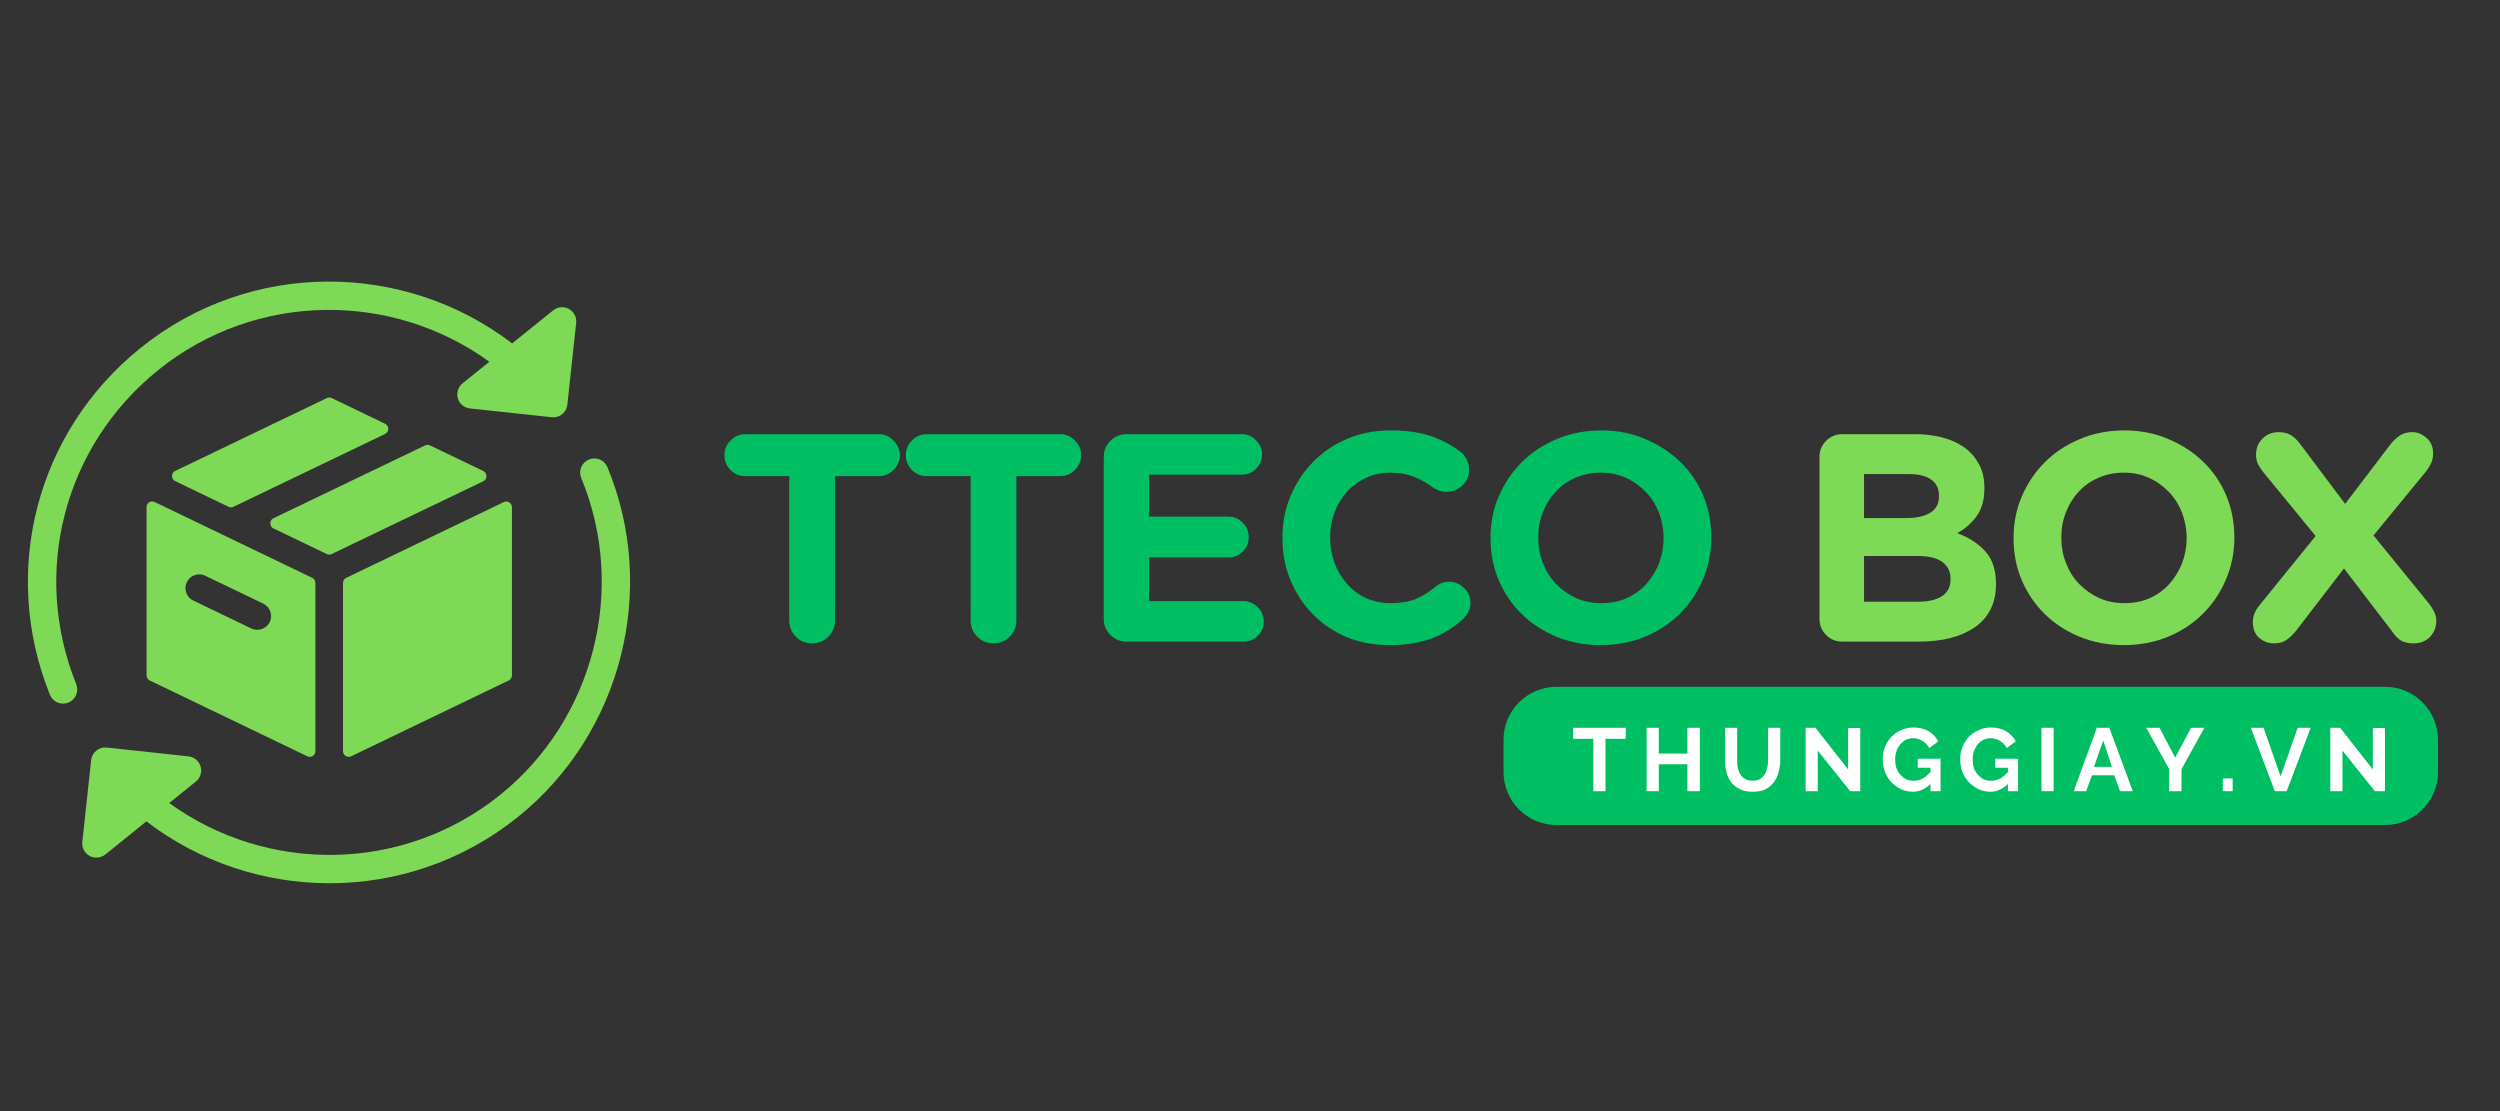 <?xml version="1.0" encoding="UTF-8"?> <svg xmlns="http://www.w3.org/2000/svg" xmlns:xlink="http://www.w3.org/1999/xlink" width="180" zoomAndPan="magnify" viewBox="0 0 135 60" height="80" preserveAspectRatio="xMidYMid meet" version="1.0"><rect x="0" y="0" width="135" height="60" fill="#333333" stroke="none"/><defs><g></g><clipPath id="ebd292c07b"><path d="M 4 24 L 35 24 L 35 47.746 L 4 47.746 Z M 4 24 " clip-rule="nonzero"></path></clipPath><clipPath id="80edd62e2b"><path d="M 81.191 37.086 L 131.664 37.086 L 131.664 44.551 L 81.191 44.551 Z M 81.191 37.086 " clip-rule="nonzero"></path></clipPath><clipPath id="3338525ea0"><path d="M 84.055 37.086 L 128.789 37.086 C 130.371 37.086 131.652 38.367 131.652 39.945 L 131.652 41.688 C 131.652 43.27 130.371 44.551 128.789 44.551 L 84.055 44.551 C 82.473 44.551 81.191 43.27 81.191 41.688 L 81.191 39.945 C 81.191 38.367 82.473 37.086 84.055 37.086 Z M 84.055 37.086 " clip-rule="nonzero"></path></clipPath></defs><path fill="#7ed957" d="M 20.793 22.883 L 17.914 21.496 C 17.832 21.453 17.73 21.453 17.648 21.496 L 9.461 25.43 C 9.355 25.48 9.289 25.586 9.289 25.703 C 9.289 25.82 9.355 25.93 9.461 25.98 L 12.34 27.367 C 12.383 27.387 12.43 27.398 12.477 27.398 C 12.52 27.398 12.566 27.387 12.605 27.367 L 20.793 23.434 C 20.902 23.383 20.969 23.273 20.969 23.156 C 20.969 23.039 20.902 22.934 20.793 22.883 Z M 20.793 22.883 " fill-opacity="1" fill-rule="nonzero"></path><path fill="#7ed957" d="M 8.055 27.125 C 7.969 27.18 7.914 27.277 7.914 27.383 L 7.914 36.469 C 7.914 36.586 7.98 36.695 8.086 36.746 L 16.594 40.84 C 16.633 40.863 16.68 40.871 16.727 40.871 C 16.781 40.871 16.84 40.855 16.887 40.824 C 16.977 40.77 17.031 40.672 17.031 40.566 L 17.031 31.48 C 17.031 31.363 16.965 31.254 16.859 31.203 L 8.352 27.109 C 8.258 27.062 8.145 27.066 8.055 27.125 Z M 10.09 31.438 C 10.211 31.18 10.473 31.016 10.758 31.016 C 10.871 31.016 10.98 31.039 11.082 31.09 L 14.219 32.598 C 14.398 32.684 14.531 32.836 14.598 33.023 C 14.664 33.211 14.652 33.414 14.566 33.594 C 14.395 33.949 13.938 34.117 13.57 33.938 L 10.438 32.43 C 10.258 32.348 10.121 32.195 10.059 32.008 C 9.988 31.82 10 31.617 10.09 31.438 Z M 10.09 31.438 " fill-opacity="1" fill-rule="nonzero"></path><path fill="#7ed957" d="M 18.523 31.48 L 18.523 40.566 C 18.523 40.672 18.578 40.77 18.668 40.824 C 18.715 40.855 18.773 40.871 18.828 40.871 C 18.875 40.871 18.922 40.863 18.961 40.84 L 27.469 36.746 C 27.574 36.695 27.645 36.586 27.645 36.469 L 27.645 27.387 C 27.645 27.281 27.59 27.184 27.5 27.129 C 27.41 27.074 27.297 27.066 27.203 27.113 L 18.695 31.203 C 18.59 31.254 18.523 31.363 18.523 31.48 Z M 18.523 31.48 " fill-opacity="1" fill-rule="nonzero"></path><path fill="#7ed957" d="M 26.098 25.434 L 23.219 24.051 C 23.137 24.012 23.039 24.012 22.957 24.051 L 14.766 27.984 C 14.66 28.035 14.594 28.141 14.594 28.258 C 14.594 28.375 14.66 28.484 14.766 28.535 L 17.645 29.918 C 17.688 29.941 17.73 29.949 17.777 29.949 C 17.824 29.949 17.867 29.941 17.91 29.918 L 26.098 25.988 C 26.203 25.938 26.27 25.828 26.27 25.711 C 26.27 25.594 26.203 25.488 26.098 25.434 Z M 26.098 25.434 " fill-opacity="1" fill-rule="nonzero"></path><path fill="#7ed957" d="M 3.406 37.996 C 3.504 37.996 3.598 37.977 3.691 37.941 C 4.086 37.781 4.273 37.336 4.117 36.945 C 1.68 30.895 3.461 24.082 8.543 19.984 C 13.828 15.73 21.18 15.73 26.426 19.535 L 24.98 20.699 C 24.738 20.895 24.637 21.215 24.723 21.512 C 24.812 21.809 25.07 22.023 25.375 22.055 L 29.797 22.531 C 29.824 22.535 29.852 22.535 29.879 22.535 C 30.266 22.535 30.598 22.246 30.637 21.852 L 31.113 17.438 C 31.148 17.129 30.992 16.832 30.723 16.684 C 30.449 16.535 30.117 16.562 29.875 16.758 L 27.656 18.543 C 21.844 14.098 13.527 14.004 7.586 18.793 C 1.973 23.312 0.008 30.84 2.695 37.516 C 2.816 37.816 3.105 37.996 3.406 37.996 Z M 3.406 37.996 " fill-opacity="1" fill-rule="nonzero"></path><g clip-path="url(#ebd292c07b)"><path fill="#7ed957" d="M 32.801 25.227 C 32.637 24.836 32.191 24.652 31.801 24.816 C 31.41 24.977 31.223 25.426 31.387 25.812 C 33.871 31.809 32.074 38.84 27.016 42.918 C 21.734 47.172 14.383 47.168 9.137 43.363 L 10.578 42.203 C 10.82 42.008 10.922 41.688 10.832 41.391 C 10.746 41.094 10.488 40.879 10.184 40.844 L 5.762 40.367 C 5.559 40.344 5.359 40.406 5.203 40.535 C 5.043 40.66 4.941 40.844 4.922 41.047 L 4.445 45.465 C 4.41 45.773 4.566 46.07 4.84 46.219 C 4.953 46.281 5.078 46.312 5.207 46.312 C 5.375 46.312 5.547 46.254 5.688 46.145 L 7.906 44.355 C 10.785 46.559 14.277 47.695 17.797 47.695 C 21.375 47.695 24.977 46.523 27.977 44.109 C 33.562 39.609 35.547 31.844 32.801 25.227 Z M 32.801 25.227 " fill-opacity="1" fill-rule="nonzero"></path></g><g clip-path="url(#80edd62e2b)"><g clip-path="url(#3338525ea0)"><path fill="#00bf63" d="M 81.191 37.086 L 131.664 37.086 L 131.664 44.551 L 81.191 44.551 Z M 81.191 37.086 " fill-opacity="1" fill-rule="nonzero"></path></g></g><g fill="#00bf63" fill-opacity="1"><g transform="translate(38.666, 34.648)"><g><path d="M 0.453 -10.078 C 0.453 -10.379 0.562 -10.641 0.781 -10.859 C 1.008 -11.086 1.273 -11.203 1.578 -11.203 L 8.797 -11.203 C 9.098 -11.203 9.359 -11.086 9.578 -10.859 C 9.805 -10.641 9.922 -10.379 9.922 -10.078 C 9.922 -9.766 9.805 -9.492 9.578 -9.266 C 9.359 -9.047 9.098 -8.938 8.797 -8.938 L 6.422 -8.938 L 6.422 -1.141 C 6.422 -0.797 6.301 -0.504 6.062 -0.266 C 5.82 -0.023 5.531 0.094 5.188 0.094 C 4.844 0.094 4.551 -0.023 4.312 -0.266 C 4.07 -0.504 3.953 -0.797 3.953 -1.141 L 3.953 -8.938 L 1.578 -8.938 C 1.273 -8.938 1.008 -9.047 0.781 -9.266 C 0.562 -9.492 0.453 -9.766 0.453 -10.078 Z M 0.453 -10.078 "></path></g></g></g><g fill="#00bf63" fill-opacity="1"><g transform="translate(48.462, 34.648)"><g><path d="M 0.453 -10.078 C 0.453 -10.379 0.562 -10.641 0.781 -10.859 C 1.008 -11.086 1.273 -11.203 1.578 -11.203 L 8.797 -11.203 C 9.098 -11.203 9.359 -11.086 9.578 -10.859 C 9.805 -10.641 9.922 -10.379 9.922 -10.078 C 9.922 -9.766 9.805 -9.492 9.578 -9.266 C 9.359 -9.047 9.098 -8.938 8.797 -8.938 L 6.422 -8.938 L 6.422 -1.141 C 6.422 -0.797 6.301 -0.504 6.062 -0.266 C 5.82 -0.023 5.531 0.094 5.188 0.094 C 4.844 0.094 4.551 -0.023 4.312 -0.266 C 4.07 -0.504 3.953 -0.797 3.953 -1.141 L 3.953 -8.938 L 1.578 -8.938 C 1.273 -8.938 1.008 -9.047 0.781 -9.266 C 0.562 -9.492 0.453 -9.766 0.453 -10.078 Z M 0.453 -10.078 "></path></g></g></g><g fill="#00bf63" fill-opacity="1"><g transform="translate(58.259, 34.648)"><g><path d="M 1.344 -1.234 L 1.344 -9.984 C 1.344 -10.316 1.461 -10.602 1.703 -10.844 C 1.941 -11.082 2.234 -11.203 2.578 -11.203 L 8.797 -11.203 C 9.098 -11.203 9.352 -11.094 9.562 -10.875 C 9.781 -10.664 9.891 -10.41 9.891 -10.109 C 9.891 -9.797 9.781 -9.535 9.562 -9.328 C 9.352 -9.117 9.098 -9.016 8.797 -9.016 L 3.797 -9.016 L 3.797 -6.75 L 8.078 -6.75 C 8.379 -6.75 8.633 -6.641 8.844 -6.422 C 9.062 -6.211 9.172 -5.953 9.172 -5.641 C 9.172 -5.328 9.062 -5.066 8.844 -4.859 C 8.633 -4.648 8.379 -4.547 8.078 -4.547 L 3.797 -4.547 L 3.797 -2.188 L 8.875 -2.188 C 9.188 -2.188 9.445 -2.078 9.656 -1.859 C 9.875 -1.648 9.984 -1.395 9.984 -1.094 C 9.984 -0.781 9.875 -0.52 9.656 -0.312 C 9.445 -0.102 9.188 0 8.875 0 L 2.578 0 C 2.234 0 1.941 -0.117 1.703 -0.359 C 1.461 -0.598 1.344 -0.891 1.344 -1.234 Z M 1.344 -1.234 "></path></g></g></g><g fill="#00bf63" fill-opacity="1"><g transform="translate(68.407, 34.648)"><g><path d="M 6.688 -11.406 C 7.531 -11.406 8.242 -11.305 8.828 -11.109 C 9.422 -10.91 9.957 -10.629 10.438 -10.266 C 10.57 -10.172 10.688 -10.035 10.781 -9.859 C 10.875 -9.691 10.922 -9.5 10.922 -9.281 C 10.922 -8.945 10.801 -8.664 10.562 -8.438 C 10.332 -8.207 10.047 -8.094 9.703 -8.094 C 9.535 -8.094 9.391 -8.117 9.266 -8.172 C 9.148 -8.223 9.051 -8.273 8.969 -8.328 C 8.625 -8.586 8.266 -8.785 7.891 -8.922 C 7.523 -9.055 7.117 -9.125 6.672 -9.125 C 6.203 -9.125 5.766 -9.031 5.359 -8.844 C 4.961 -8.664 4.617 -8.414 4.328 -8.094 C 4.047 -7.781 3.82 -7.41 3.656 -6.984 C 3.5 -6.566 3.422 -6.117 3.422 -5.641 L 3.422 -5.609 C 3.422 -5.129 3.5 -4.676 3.656 -4.25 C 3.82 -3.82 4.047 -3.445 4.328 -3.125 C 4.609 -2.801 4.945 -2.547 5.344 -2.359 C 5.75 -2.172 6.191 -2.078 6.672 -2.078 C 7.203 -2.078 7.656 -2.148 8.031 -2.297 C 8.406 -2.453 8.766 -2.676 9.109 -2.969 C 9.328 -3.145 9.57 -3.234 9.844 -3.234 C 10.156 -3.234 10.426 -3.117 10.656 -2.891 C 10.883 -2.672 11 -2.406 11 -2.094 C 11 -1.906 10.957 -1.738 10.875 -1.594 C 10.801 -1.457 10.707 -1.332 10.594 -1.219 C 10.094 -0.758 9.523 -0.41 8.891 -0.172 C 8.266 0.066 7.5 0.188 6.594 0.188 C 5.77 0.188 5.004 0.039 4.297 -0.25 C 3.598 -0.551 2.992 -0.961 2.484 -1.484 C 1.973 -2.004 1.57 -2.613 1.281 -3.312 C 0.988 -4.02 0.844 -4.773 0.844 -5.578 L 0.844 -5.609 C 0.844 -6.41 0.988 -7.16 1.281 -7.859 C 1.57 -8.555 1.973 -9.164 2.484 -9.688 C 2.992 -10.219 3.602 -10.633 4.312 -10.938 C 5.031 -11.25 5.82 -11.406 6.688 -11.406 Z M 6.688 -11.406 "></path></g></g></g><g fill="#00bf63" fill-opacity="1"><g transform="translate(79.644, 34.648)"><g><path d="M 6.828 -11.406 C 7.691 -11.406 8.484 -11.25 9.203 -10.938 C 9.93 -10.633 10.562 -10.223 11.094 -9.703 C 11.625 -9.191 12.035 -8.586 12.328 -7.891 C 12.617 -7.191 12.766 -6.441 12.766 -5.641 L 12.766 -5.609 C 12.766 -4.805 12.613 -4.055 12.312 -3.359 C 12.02 -2.66 11.609 -2.047 11.078 -1.516 C 10.547 -0.984 9.914 -0.566 9.188 -0.266 C 8.457 0.035 7.66 0.188 6.797 0.188 C 5.93 0.188 5.133 0.035 4.406 -0.266 C 3.676 -0.566 3.047 -0.977 2.516 -1.5 C 1.992 -2.02 1.582 -2.629 1.281 -3.328 C 0.988 -4.023 0.844 -4.773 0.844 -5.578 L 0.844 -5.609 C 0.844 -6.41 0.992 -7.16 1.297 -7.859 C 1.598 -8.555 2.008 -9.164 2.531 -9.688 C 3.062 -10.219 3.691 -10.633 4.422 -10.938 C 5.16 -11.25 5.961 -11.406 6.828 -11.406 Z M 6.828 -2.078 C 7.328 -2.078 7.781 -2.164 8.188 -2.344 C 8.602 -2.531 8.957 -2.785 9.25 -3.109 C 9.539 -3.43 9.77 -3.801 9.938 -4.219 C 10.102 -4.645 10.188 -5.098 10.188 -5.578 L 10.188 -5.609 C 10.188 -6.086 10.102 -6.539 9.938 -6.969 C 9.77 -7.395 9.535 -7.766 9.234 -8.078 C 8.93 -8.398 8.57 -8.656 8.156 -8.844 C 7.75 -9.031 7.297 -9.125 6.797 -9.125 C 6.297 -9.125 5.836 -9.031 5.422 -8.844 C 5.004 -8.664 4.648 -8.414 4.359 -8.094 C 4.066 -7.781 3.836 -7.41 3.672 -6.984 C 3.504 -6.566 3.422 -6.117 3.422 -5.641 L 3.422 -5.609 C 3.422 -5.129 3.504 -4.676 3.672 -4.25 C 3.836 -3.82 4.07 -3.445 4.375 -3.125 C 4.688 -2.801 5.047 -2.547 5.453 -2.359 C 5.867 -2.172 6.328 -2.078 6.828 -2.078 Z M 6.828 -2.078 "></path></g></g></g><g fill="#00bf63" fill-opacity="1"><g transform="translate(92.674, 34.648)"><g></g></g></g><g fill="#7ed957" fill-opacity="1"><g transform="translate(96.908, 34.648)"><g><path d="M 1.344 -1.234 L 1.344 -9.984 C 1.344 -10.316 1.461 -10.602 1.703 -10.844 C 1.941 -11.082 2.234 -11.203 2.578 -11.203 L 6.547 -11.203 C 7.004 -11.203 7.453 -11.148 7.891 -11.047 C 8.336 -10.941 8.734 -10.773 9.078 -10.547 C 9.43 -10.316 9.711 -10.016 9.922 -9.641 C 10.141 -9.273 10.25 -8.832 10.25 -8.312 L 10.25 -8.281 C 10.25 -7.645 10.102 -7.133 9.812 -6.75 C 9.531 -6.375 9.188 -6.078 8.781 -5.859 C 9.426 -5.617 9.938 -5.285 10.312 -4.859 C 10.688 -4.441 10.875 -3.859 10.875 -3.109 L 10.875 -3.078 C 10.875 -2.566 10.773 -2.117 10.578 -1.734 C 10.379 -1.348 10.094 -1.023 9.719 -0.766 C 9.352 -0.516 8.91 -0.32 8.391 -0.188 C 7.879 -0.062 7.305 0 6.672 0 L 2.578 0 C 2.234 0 1.941 -0.117 1.703 -0.359 C 1.461 -0.598 1.344 -0.891 1.344 -1.234 Z M 3.75 -4.625 L 3.75 -2.156 L 6.672 -2.156 C 7.223 -2.156 7.648 -2.254 7.953 -2.453 C 8.266 -2.648 8.422 -2.957 8.422 -3.375 L 8.422 -3.406 C 8.422 -3.781 8.273 -4.078 7.984 -4.297 C 7.703 -4.516 7.238 -4.625 6.594 -4.625 Z M 3.75 -6.672 L 6.016 -6.672 C 6.566 -6.672 7 -6.766 7.312 -6.953 C 7.633 -7.141 7.797 -7.441 7.797 -7.859 L 7.797 -7.891 C 7.797 -8.266 7.656 -8.551 7.375 -8.75 C 7.102 -8.945 6.707 -9.047 6.188 -9.047 L 3.75 -9.047 Z M 3.75 -6.672 "></path></g></g></g><g fill="#7ed957" fill-opacity="1"><g transform="translate(107.889, 34.648)"><g><path d="M 6.828 -11.406 C 7.691 -11.406 8.484 -11.25 9.203 -10.938 C 9.93 -10.633 10.562 -10.223 11.094 -9.703 C 11.625 -9.191 12.035 -8.586 12.328 -7.891 C 12.617 -7.191 12.766 -6.441 12.766 -5.641 L 12.766 -5.609 C 12.766 -4.805 12.613 -4.055 12.312 -3.359 C 12.02 -2.66 11.609 -2.047 11.078 -1.516 C 10.547 -0.984 9.914 -0.566 9.188 -0.266 C 8.457 0.035 7.66 0.188 6.797 0.188 C 5.93 0.188 5.133 0.035 4.406 -0.266 C 3.676 -0.566 3.047 -0.977 2.516 -1.5 C 1.992 -2.02 1.582 -2.629 1.281 -3.328 C 0.988 -4.023 0.844 -4.773 0.844 -5.578 L 0.844 -5.609 C 0.844 -6.41 0.992 -7.16 1.297 -7.859 C 1.598 -8.555 2.008 -9.164 2.531 -9.688 C 3.062 -10.219 3.691 -10.633 4.422 -10.938 C 5.16 -11.25 5.961 -11.406 6.828 -11.406 Z M 6.828 -2.078 C 7.328 -2.078 7.781 -2.164 8.188 -2.344 C 8.602 -2.531 8.957 -2.785 9.25 -3.109 C 9.539 -3.43 9.77 -3.801 9.938 -4.219 C 10.102 -4.645 10.188 -5.098 10.188 -5.578 L 10.188 -5.609 C 10.188 -6.086 10.102 -6.539 9.938 -6.969 C 9.77 -7.395 9.535 -7.766 9.234 -8.078 C 8.93 -8.398 8.57 -8.656 8.156 -8.844 C 7.75 -9.031 7.297 -9.125 6.797 -9.125 C 6.297 -9.125 5.836 -9.031 5.422 -8.844 C 5.004 -8.664 4.648 -8.414 4.359 -8.094 C 4.066 -7.781 3.836 -7.41 3.672 -6.984 C 3.504 -6.566 3.422 -6.117 3.422 -5.641 L 3.422 -5.609 C 3.422 -5.129 3.504 -4.676 3.672 -4.25 C 3.836 -3.82 4.07 -3.445 4.375 -3.125 C 4.688 -2.801 5.047 -2.547 5.453 -2.359 C 5.867 -2.172 6.328 -2.078 6.828 -2.078 Z M 6.828 -2.078 "></path></g></g></g><g fill="#7ed957" fill-opacity="1"><g transform="translate(120.919, 34.648)"><g><path d="M 0.734 -1.047 C 0.734 -1.223 0.766 -1.383 0.828 -1.531 C 0.891 -1.688 0.984 -1.836 1.109 -1.984 L 4.125 -5.703 L 1.281 -9.172 C 1.188 -9.297 1.098 -9.43 1.016 -9.578 C 0.941 -9.734 0.906 -9.906 0.906 -10.094 C 0.906 -10.438 1.02 -10.723 1.25 -10.953 C 1.477 -11.191 1.77 -11.312 2.125 -11.312 C 2.395 -11.312 2.613 -11.258 2.781 -11.156 C 2.957 -11.051 3.117 -10.898 3.266 -10.703 L 5.719 -7.438 L 8.156 -10.641 C 8.32 -10.848 8.492 -11.008 8.672 -11.125 C 8.848 -11.25 9.078 -11.312 9.359 -11.312 C 9.629 -11.312 9.879 -11.207 10.109 -11 C 10.348 -10.801 10.469 -10.523 10.469 -10.172 C 10.469 -9.984 10.438 -9.816 10.375 -9.672 C 10.312 -9.523 10.223 -9.375 10.109 -9.219 L 7.25 -5.734 L 10.266 -2.031 C 10.359 -1.914 10.441 -1.781 10.516 -1.625 C 10.598 -1.469 10.641 -1.301 10.641 -1.125 C 10.641 -0.781 10.523 -0.488 10.297 -0.25 C 10.066 -0.02 9.773 0.094 9.422 0.094 C 9.148 0.094 8.926 0.047 8.75 -0.047 C 8.582 -0.148 8.426 -0.305 8.281 -0.516 L 5.656 -3.953 L 3.062 -0.578 C 2.883 -0.359 2.707 -0.191 2.531 -0.078 C 2.363 0.035 2.141 0.094 1.859 0.094 C 1.578 0.094 1.316 -0.004 1.078 -0.203 C 0.848 -0.41 0.734 -0.691 0.734 -1.047 Z M 0.734 -1.047 "></path></g></g></g><g fill="#ffffff" fill-opacity="1"><g transform="translate(84.884, 42.723)"><g><path d="M 2.906 -2.828 L 1.812 -2.828 L 1.812 0 L 1.156 0 L 1.156 -2.828 L 0.062 -2.828 L 0.062 -3.422 L 2.906 -3.422 Z M 2.906 -2.828 "></path></g></g></g><g fill="#ffffff" fill-opacity="1"><g transform="translate(88.558, 42.723)"><g><path d="M 3.234 -3.422 L 3.234 0 L 2.562 0 L 2.562 -1.453 L 1.016 -1.453 L 1.016 0 L 0.359 0 L 0.359 -3.422 L 1.016 -3.422 L 1.016 -2.031 L 2.562 -2.031 L 2.562 -3.422 Z M 3.234 -3.422 "></path></g></g></g><g fill="#ffffff" fill-opacity="1"><g transform="translate(92.838, 42.723)"><g><path d="M 1.797 0.031 C 1.523 0.031 1.297 -0.016 1.109 -0.109 C 0.922 -0.203 0.766 -0.328 0.641 -0.484 C 0.523 -0.648 0.441 -0.832 0.391 -1.031 C 0.336 -1.238 0.312 -1.453 0.312 -1.672 L 0.312 -3.422 L 0.969 -3.422 L 0.969 -1.672 C 0.969 -1.535 0.977 -1.398 1 -1.266 C 1.031 -1.129 1.078 -1.008 1.141 -0.906 C 1.211 -0.801 1.301 -0.719 1.406 -0.656 C 1.508 -0.594 1.641 -0.562 1.797 -0.562 C 1.961 -0.562 2.098 -0.594 2.203 -0.656 C 2.305 -0.719 2.391 -0.801 2.453 -0.906 C 2.516 -1.008 2.562 -1.129 2.594 -1.266 C 2.625 -1.398 2.641 -1.535 2.641 -1.672 L 2.641 -3.422 L 3.297 -3.422 L 3.297 -1.672 C 3.297 -1.441 3.266 -1.223 3.203 -1.016 C 3.148 -0.805 3.062 -0.625 2.938 -0.469 C 2.82 -0.312 2.672 -0.188 2.484 -0.094 C 2.297 -0.008 2.066 0.031 1.797 0.031 Z M 1.797 0.031 "></path></g></g></g><g fill="#ffffff" fill-opacity="1"><g transform="translate(97.143, 42.723)"><g><path d="M 1.016 -2.188 L 1.016 0 L 0.359 0 L 0.359 -3.422 L 0.891 -3.422 L 2.656 -1.172 L 2.656 -3.406 L 3.312 -3.406 L 3.312 0 L 2.766 0 Z M 1.016 -2.188 "></path></g></g></g><g fill="#ffffff" fill-opacity="1"><g transform="translate(101.511, 42.723)"><g><path d="M 1.781 0.031 C 1.551 0.031 1.336 -0.016 1.141 -0.109 C 0.953 -0.203 0.781 -0.328 0.625 -0.484 C 0.477 -0.641 0.363 -0.82 0.281 -1.031 C 0.195 -1.25 0.156 -1.484 0.156 -1.734 C 0.156 -1.961 0.195 -2.18 0.281 -2.391 C 0.363 -2.598 0.477 -2.781 0.625 -2.938 C 0.781 -3.094 0.957 -3.211 1.156 -3.297 C 1.363 -3.391 1.582 -3.438 1.812 -3.438 C 2.133 -3.438 2.41 -3.367 2.641 -3.234 C 2.867 -3.098 3.039 -2.914 3.156 -2.688 L 2.672 -2.328 C 2.578 -2.492 2.453 -2.625 2.297 -2.719 C 2.141 -2.812 1.973 -2.859 1.797 -2.859 C 1.648 -2.859 1.516 -2.828 1.391 -2.766 C 1.273 -2.703 1.176 -2.617 1.094 -2.516 C 1.008 -2.41 0.941 -2.285 0.891 -2.141 C 0.848 -2.004 0.828 -1.859 0.828 -1.703 C 0.828 -1.547 0.848 -1.395 0.891 -1.25 C 0.941 -1.113 1.016 -0.992 1.109 -0.891 C 1.203 -0.785 1.305 -0.703 1.422 -0.641 C 1.547 -0.586 1.68 -0.562 1.828 -0.562 C 2.004 -0.562 2.172 -0.602 2.328 -0.688 C 2.484 -0.781 2.633 -0.914 2.781 -1.094 L 2.781 -0.438 C 2.488 -0.125 2.156 0.031 1.781 0.031 Z M 2.734 -1.266 L 2.047 -1.266 L 2.047 -1.75 L 3.281 -1.75 L 3.281 0 L 2.734 0 Z M 2.734 -1.266 "></path></g></g></g><g fill="#ffffff" fill-opacity="1"><g transform="translate(105.695, 42.723)"><g><path d="M 1.781 0.031 C 1.551 0.031 1.336 -0.016 1.141 -0.109 C 0.953 -0.203 0.781 -0.328 0.625 -0.484 C 0.477 -0.641 0.363 -0.82 0.281 -1.031 C 0.195 -1.25 0.156 -1.484 0.156 -1.734 C 0.156 -1.961 0.195 -2.18 0.281 -2.391 C 0.363 -2.598 0.477 -2.781 0.625 -2.938 C 0.781 -3.094 0.957 -3.211 1.156 -3.297 C 1.363 -3.391 1.582 -3.438 1.812 -3.438 C 2.133 -3.438 2.41 -3.367 2.641 -3.234 C 2.867 -3.098 3.039 -2.914 3.156 -2.688 L 2.672 -2.328 C 2.578 -2.492 2.453 -2.625 2.297 -2.719 C 2.141 -2.812 1.973 -2.859 1.797 -2.859 C 1.648 -2.859 1.516 -2.828 1.391 -2.766 C 1.273 -2.703 1.176 -2.617 1.094 -2.516 C 1.008 -2.41 0.941 -2.285 0.891 -2.141 C 0.848 -2.004 0.828 -1.859 0.828 -1.703 C 0.828 -1.547 0.848 -1.395 0.891 -1.25 C 0.941 -1.113 1.016 -0.992 1.109 -0.891 C 1.203 -0.785 1.305 -0.703 1.422 -0.641 C 1.547 -0.586 1.68 -0.562 1.828 -0.562 C 2.004 -0.562 2.172 -0.602 2.328 -0.688 C 2.484 -0.781 2.633 -0.914 2.781 -1.094 L 2.781 -0.438 C 2.488 -0.125 2.156 0.031 1.781 0.031 Z M 2.734 -1.266 L 2.047 -1.266 L 2.047 -1.75 L 3.281 -1.75 L 3.281 0 L 2.734 0 Z M 2.734 -1.266 "></path></g></g></g><g fill="#ffffff" fill-opacity="1"><g transform="translate(109.88, 42.723)"><g><path d="M 0.359 0 L 0.359 -3.422 L 1.016 -3.422 L 1.016 0 Z M 0.359 0 "></path></g></g></g><g fill="#ffffff" fill-opacity="1"><g transform="translate(111.95, 42.723)"><g><path d="M 1.281 -3.422 L 1.953 -3.422 L 3.219 0 L 2.531 0 L 2.219 -0.859 L 1.016 -0.859 L 0.703 0 L 0.031 0 Z M 2.094 -1.312 L 1.625 -2.734 L 1.125 -1.312 Z M 2.094 -1.312 "></path></g></g></g><g fill="#ffffff" fill-opacity="1"><g transform="translate(115.88, 42.723)"><g><path d="M 0.734 -3.422 L 1.578 -1.812 L 2.438 -3.422 L 3.156 -3.422 L 1.922 -1.188 L 1.922 0 L 1.25 0 L 1.25 -1.203 L 0.016 -3.422 Z M 0.734 -3.422 "></path></g></g></g><g fill="#ffffff" fill-opacity="1"><g transform="translate(119.751, 42.723)"><g><path d="M 0.281 0 L 0.281 -0.688 L 0.812 -0.688 L 0.812 0 Z M 0.281 0 "></path></g></g></g><g fill="#ffffff" fill-opacity="1"><g transform="translate(121.528, 42.723)"><g><path d="M 0.703 -3.422 L 1.625 -0.797 L 2.547 -3.422 L 3.25 -3.422 L 1.953 0 L 1.312 0 L 0.016 -3.422 Z M 0.703 -3.422 "></path></g></g></g><g fill="#ffffff" fill-opacity="1"><g transform="translate(125.477, 42.723)"><g><path d="M 1.016 -2.188 L 1.016 0 L 0.359 0 L 0.359 -3.422 L 0.891 -3.422 L 2.656 -1.172 L 2.656 -3.406 L 3.312 -3.406 L 3.312 0 L 2.766 0 Z M 1.016 -2.188 "></path></g></g></g></svg> 